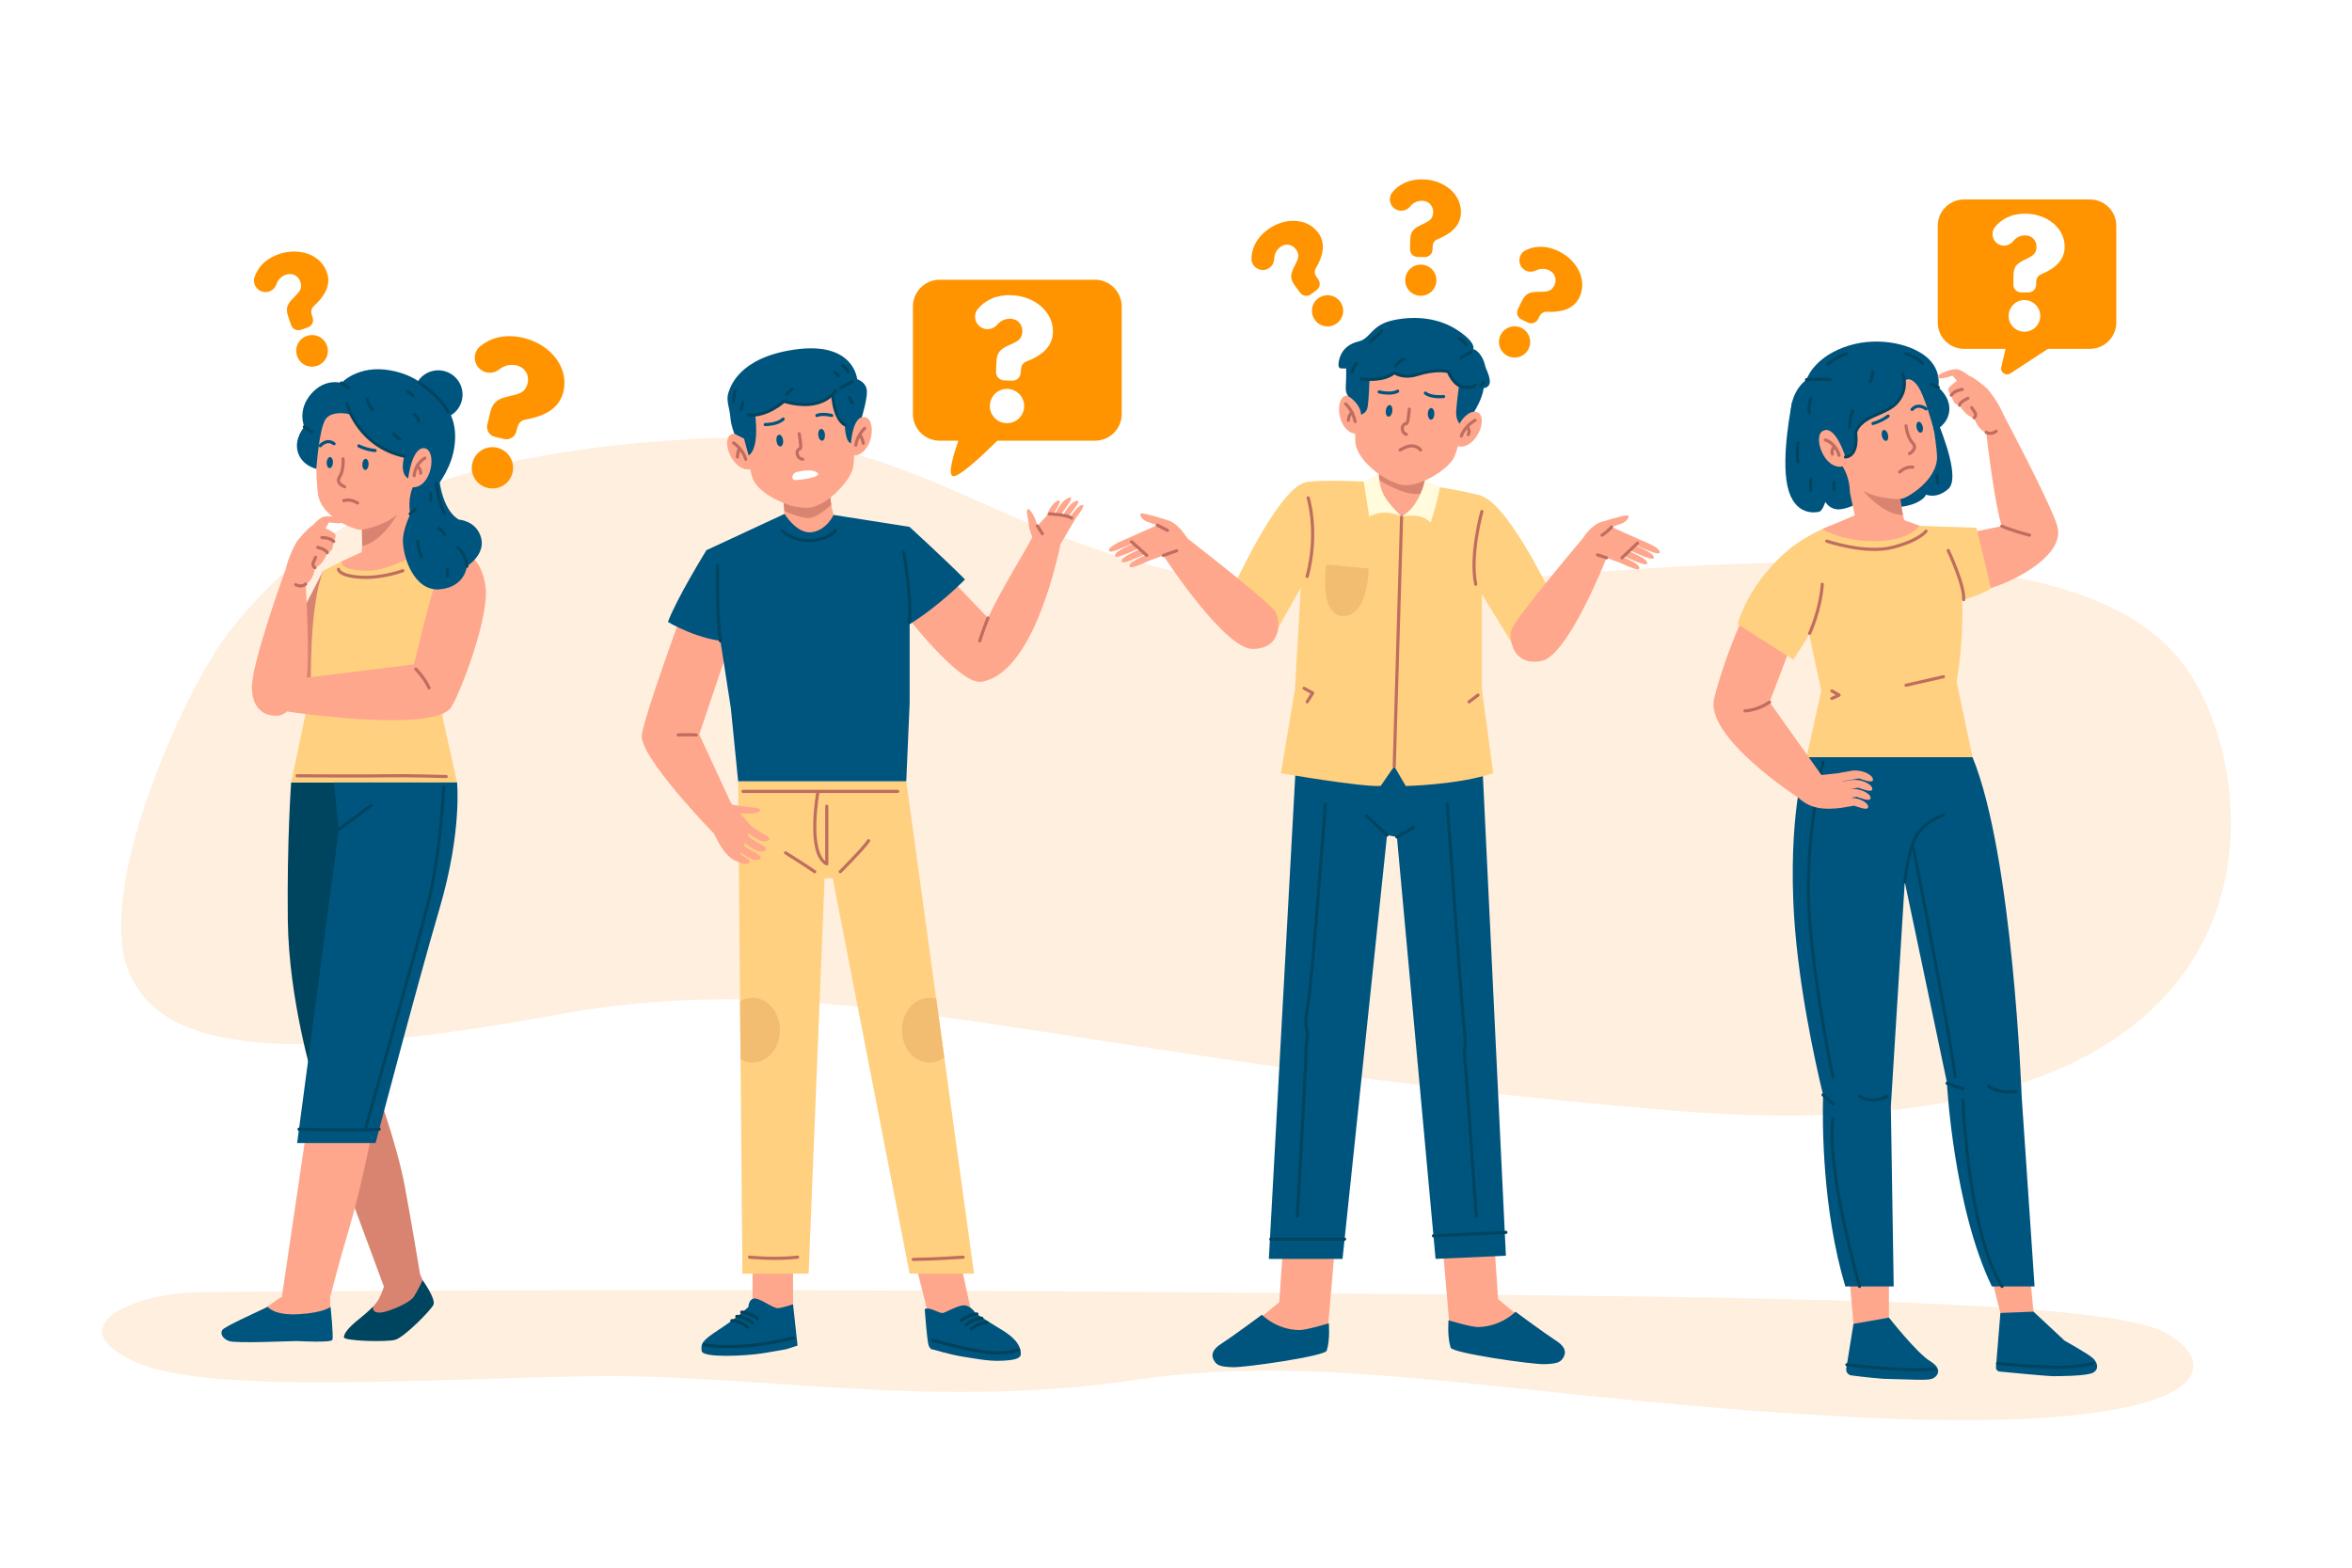 <?xml version="1.0" encoding="UTF-8"?>
<!-- Generator: Adobe Illustrator 27.4.0, SVG Export Plug-In . SVG Version: 6.00 Build 0)  -->
<svg xmlns="http://www.w3.org/2000/svg" xmlns:xlink="http://www.w3.org/1999/xlink" version="1.1" x="0px" y="0px" viewBox="0 0 750 500" style="enable-background:new 0 0 750 500;" xml:space="preserve">
<style type="text/css">
	.st0{fill:#FFFFFF;}
	.st1{fill:#FFEFDF;}
	.st2{fill:#FF9400;}
	.st3{fill:#FFA78C;}
	.st4{fill:#00557F;}
	.st5{fill:#D88471;}
	.st6{fill:#FFD07F;}
	.st7{fill:none;stroke:#00557F;stroke-linecap:round;stroke-linejoin:round;stroke-miterlimit:10;}
	.st8{fill:none;stroke:#BF6D60;stroke-linecap:round;stroke-linejoin:round;stroke-miterlimit:10;}
	.st9{fill:none;stroke:#004560;stroke-linecap:round;stroke-linejoin:round;stroke-miterlimit:10;}
	.st10{fill:none;stroke:#00415B;stroke-linecap:round;stroke-linejoin:round;stroke-miterlimit:10;}
	.st11{fill:#F2BD70;}
	.st12{fill:#FFFBDC;}
	.st13{fill:#004560;}
</style>
<g id="BACKGROUND">
	<rect class="st0" width="750" height="500"></rect>
</g>
<g id="OBJECT">
	<g>
		<path class="st1" d="M73.67,200.75c30.81-38.38,69.73-57.08,153.18-61.03c83.45-3.95,103.48,59.5,238.78,46.45    c135.3-13.05,206.3-9.19,231.87,27.45c25.57,36.65,37.14,157.2-163.43,140.64c-200.57-16.56-264.58-47.42-356-30.71    c-91.42,16.71-128.71,11.16-137.71-15.63C31.36,281.12,59.11,218.89,73.67,200.75z"></path>
		<path class="st1" d="M63.86,412.12c0,0,136.26-1.45,309.77,0c173.51,1.45,296.72,1.51,317.06,13.05    c20.34,11.54,11.56,32.11-95.9,26.97c-107.46-5.14-168.17-21.57-232.32-12.07c-64.15,9.5-118.92-1.52-170.49-1.15    c-51.57,0.37-125.73,6.55-149.66-4.9C18.4,422.57,43.52,412.3,63.86,412.12z"></path>
	</g>
	<g>
		<g>
			<path class="st2" d="M349.16,89.22h-49.52c-4.71,0-8.53,3.82-8.53,8.53v34.28c0,4.71,3.82,8.53,8.53,8.53h5.96     c-1.57,4.48-3.38,10.57-1.84,11.26c1.74,0.78,9.72-6.76,14.26-11.26h31.14c4.71,0,8.53-3.82,8.53-8.53V97.75     C357.68,93.04,353.87,89.22,349.16,89.22z"></path>
			<g>
				<path class="st0" d="M313.05,104.52c-2.2-1.17-2.82-4.09-1.22-6c1.89-2.27,5.21-4.58,10.82-4.36      c7.16,0.29,13.37,5.22,13.1,11.95c-0.19,4.68-3.78,7.4-8.44,9.18c-1.65,0.65-1.75,1.99-1.82,3.56l0,0      c-0.06,1.48-1.3,2.63-2.78,2.57l-2.53-0.1c-1.48-0.06-2.63-1.3-2.57-2.78l0.1-2.53c0.08-2.1,0.25-3.81,2.45-5.11      c2.99-1.75,5.71-1.78,5.85-5.17c0.09-2.29-1.56-3.98-3.71-4.07c-1.95-0.08-3.36,0.79-4.34,1.92      C316.74,105,314.71,105.41,313.05,104.52L313.05,104.52z M326.58,129.74c-0.12,3.01-2.65,5.34-5.71,5.22      c-3.01-0.12-5.34-2.65-5.22-5.66c0.12-3.05,2.65-5.39,5.66-5.27C324.37,124.16,326.7,126.69,326.58,129.74z"></path>
			</g>
		</g>
		<g>
			<polygon class="st3" points="292,403.33 295.79,418.29 300.84,419.41 309.69,418.29 306.44,403.33    "></polygon>
			<path class="st4" d="M294.87,417.59c0,0,0.73,9.9,1.23,11.45c0.5,1.54,1.48,1.39,1.48,1.39s5.51,1.64,9.21,2.22     c3.71,0.58,8.21,1.54,12.62,1.35c4.41-0.19,6.11-0.77,6.11-2.22c0-1.45-0.5-4.25-5.91-7.53c-5.41-3.28-8.51-5.4-8.51-5.4     s-1-1.74-2.9-2.41c-1.9-0.68-6.34,2.03-7.48,2.32C299.58,419.04,296.17,416.53,294.87,417.59z"></path>
			<polygon class="st3" points="239.97,405.2 239.97,416.82 247.81,419.05 252.89,416.82 252.89,405.2    "></polygon>
			<path class="st4" d="M238.68,416.82c0,0-3.59,3.44-9.33,7.18c-5.74,3.73-5.88,4.59-5.6,6.89c0.29,2.3,14.21,1.58,19.52,0.72     c5.31-0.86,7.46-1.29,7.46-1.29l3.59-1.15l-1.44-13.2c0,0-3.3,1.15-4.75,1.26c-1.45,0.11-4.74-2.48-6.89-3.01     C239.09,413.67,238.65,416.11,238.68,416.82z"></path>
			<path class="st3" d="M345.07,161.02c-1.1,0.19-2.71,2.28-3.56,3.49l-0.51-0.08c1.26-1.93,4.2-5.13,2.2-4.65     c-1.79,0.43-3.49,3.22-4.11,4.36l-0.64-0.1c1.23-2.08,4.58-5.83,2.43-5.29c-1.99,0.5-3.88,3.95-4.41,4.98l-0.37-0.06     c1.16-2.04,2.8-4.52,1.18-3.96c-1.8,0.63-3.26,3.96-3.68,5.01c-0.96,0.99-2.06,2.2-2.78,3c-0.62-2.47-2.23-5.51-3-5.32     c-0.86,0.22,0.11,3.12,0.27,5.11c0.11,1.33,0.72,2.86,1.11,3.75c-2.5,5-10.15,17-14.14,25.83l-10.98-11.44l-16.07,9.47     c0,0,17.84,23.4,24.9,22.32c15.71-2.4,23.59-35.84,25.27-43.9l0,0l4.97-8.45l0,0C343.13,165.11,346.63,160.75,345.07,161.02z"></path>
			<path class="st3" d="M266.41,166.01l-5.96,5.81l-10.41-3.87c0.2-1.7,0.19-3.42,0.08-4.94c-0.07-0.97-0.17-1.88-0.28-2.66     c-0.25-1.78-0.54-2.95-0.54-2.95l15.62-0.74c-0.1,0.64-0.13,1.34-0.1,2.04c0.03,0.78,0.12,1.58,0.26,2.34     C265.53,163.7,266.41,166.01,266.41,166.01z"></path>
			<path class="st5" d="M265.08,161.03c-1.76,1.55-4.89,4.05-7.01,4.19c-2.12,0.14-5.83-1.3-7.95-2.21     c-0.07-0.97-0.17-1.88-0.28-2.66c0.63,0.33,4.01,1.96,8.01,1.29c2.91-0.49,5.53-1.98,6.97-2.94     C264.85,159.47,264.94,160.26,265.08,161.03z"></path>
			<path class="st3" d="M235.92,131.59c0,0,2.29,15.37,3.96,20.61c1.67,5.24,10.99,9.67,17.47,9.76     c5.51,0.08,13.34-7.92,14.59-12.45c1.25-4.53-0.48-24.74-0.48-24.74S247.37,105.13,235.92,131.59z"></path>
			<path class="st4" d="M249.72,140.38c0.13,1.03-0.23,1.93-0.82,2.01c-0.59,0.08-1.17-0.7-1.31-1.73     c-0.13-1.03,0.23-1.93,0.82-2.01C249,138.57,249.58,139.35,249.72,140.38z"></path>
			<path class="st4" d="M263.06,138.58c0.1,1.04-0.3,1.92-0.89,1.98c-0.59,0.05-1.14-0.74-1.24-1.78c-0.1-1.04,0.3-1.92,0.89-1.98     C262.41,136.74,262.97,137.54,263.06,138.58z"></path>
			<path class="st3" d="M238.86,140.87c0,0-3.75-3.58-5.88-2.22c-2.13,1.36-1.02,6.65,1.87,9.37c2.9,2.73,5.11,1.36,5.11,1.36     L238.86,140.87z"></path>
			<path class="st3" d="M270.9,136.61c0,0,2.84-4.34,5.22-3.49c2.38,0.84,2.5,6.24,0.3,9.55s-4.67,2.49-4.67,2.49L270.9,136.61z"></path>
			<path class="st4" d="M237.26,139.89l1.45,5.35c0,0,3.44-1.25,2.13-12.88c0,0,7-1.07,9.13-4.39c0,0,5.81,1.41,9.25,0.82     c3.44-0.59,6.29-3.08,6.29-3.08s0.24,8.49,3.91,9.76c0,0-0.03,5.37,1.94,5.93c0,0,0.4-7.45,3.44-8.31c0,0,2.21-7.02,1.5-9.28     c-0.71-2.25-2.97-2.85-2.97-2.85s-0.94-12.15-19.81-9.49c-18.19,2.57-20.72,12.22-21.27,13.88c-0.79,2.37,0.4,4.71,0.63,7.63     c0.24,2.92,1.3,5.35,1.3,5.35L237.26,139.89z"></path>
			<polygon class="st6" points="310.59,406.21 290.06,406.21 265.52,280.05 262.94,280.2 257.85,406.21 236.74,406.21      236.15,337.86 235.99,319.34 235.38,249.18 288.99,249.18 298.53,318.55 301.11,337.23    "></polygon>
			<path class="st3" d="M242.81,268.18c2.15,0.54,2.8-0.48,2.31-1.08c-0.48-0.59-4.69-2.65-5.71-3.81l-3.41-3.88     c0,0,2.08,0.16,4.17,0c2.09-0.16,3.61-1.45,0.54-1.78c-2.24-0.24-5.49-0.7-7.09-0.93l-0.55-0.63l-10.09-21.82l9.96-29.57     l-15.93-7.92c0,0-11.2,30.59-12.34,37.48c-1.15,6.89,22.96,31.58,22.96,31.58l0.01-0.02c0.84,1.78,2.12,4.24,3.43,5.87     c2.26,2.8,4.11,3.1,4.11,3.1l0,0c0.5,0.28,0.99,0.5,1.43,0.61c2.15,0.54,2.8-0.48,2.31-1.08c-0.25-0.31-1.53-1.02-2.83-1.8     l0.22-0.54c1.2,0.91,2.7,1.9,3.8,2.18c2.15,0.54,2.8-0.48,2.31-1.08c-0.43-0.52-3.72-2.17-5.21-3.35l0.33-0.82     c1.26,0.99,3.03,2.24,4.29,2.55c2.15,0.54,2.8-0.48,2.31-1.08c-0.48-0.59-4.6-2.61-5.68-3.78l0.31-0.78     C240.02,266.78,241.64,267.89,242.81,268.18z"></path>
			<path class="st4" d="M250.17,163.91l-24.91,11.57l7.8,50.45l2.32,23.25h53.61l1.08-24.97v-56.17l-24.24-3.81     c0,0-2.24,4.88-6.97,5.52C254.11,170.39,250.17,163.91,250.17,163.91z"></path>
			<path class="st4" d="M225.26,175.48c0,0-9.69,15.74-12.27,22.9c0,0,10.04,6.02,19.95,6.31     C232.94,204.69,233.8,183.02,225.26,175.48z"></path>
			<path class="st4" d="M290.03,168.04c0,0,12.35,11.33,17.68,16.77c0,0-7.86,8.18-17.65,14.28     C290.07,199.09,285.41,178.45,290.03,168.04z"></path>
			<path class="st7" d="M244.01,135.41c0,0,4.02,0,5.72-1.76"></path>
			<path class="st7" d="M265.22,132.51c0,0-2.98-0.76-4.73,0"></path>
			<path class="st8" d="M254.84,138.34c0,0,0.76,4.09,0.38,4.7c0,0-1.31,0.31-1,1.83c0.31,1.53,1.76,1.6,1.76,1.6"></path>
			<path class="st0" d="M253.7,150.67c0,0,4.5-1.45,6.79,0c2.29,1.45-5.34,2.44-6.79,2.44C252.25,153.11,252.33,151.43,253.7,150.67     z"></path>
			<path class="st8" d="M275.73,136.61c0,0-2.35,2.12-2.86,5.38"></path>
			<path class="st8" d="M275.28,141.36c0,0-0.33-1.93-1.17-2.68"></path>
			<path class="st8" d="M233.9,141.24c0,0,2.99,1.98,3.89,5.23"></path>
			<path class="st8" d="M235.15,145.77c0,0,0.06-1.73,0.69-2.75"></path>
			<path class="st9" d="M228.82,180.33c0,0-0.36,15.87,0.91,24.08"></path>
			<path class="st9" d="M288.18,176.13c0,0,2.66,15.49,1.76,22.38"></path>
			<path class="st9" d="M249.3,169.24c0,0,3.72,3.59,9.46,3.16c5.74-0.43,7.65-3.16,7.65-3.16"></path>
			<path class="st8" d="M222.02,234.4c0,0-3.01-0.14-5.74,0"></path>
			<path class="st8" d="M315.03,197.11c0,0-2.02,5.15-2.6,7.3"></path>
			<line class="st8" x1="330.8" y1="167.74" x2="332.39" y2="170.24"></line>
			<path class="st8" d="M334.69,163.91c0,0,5.27,0.18,7.03,1.32"></path>
			<line class="st8" x1="236.94" y1="252.41" x2="286.24" y2="252.41"></line>
			<path class="st8" d="M260.84,252.41c0,0-3.66,19.78,2.8,23.13v-18.4"></path>
			<path class="st8" d="M250.51,272c0,0,6.17,3.86,9.3,6.03"></path>
			<path class="st8" d="M267.94,278.03c0,0,7.54-7.54,9.04-9.9"></path>
			<path class="st8" d="M239,400.96c0,0,7.95,0.86,15.33,0"></path>
			<path class="st8" d="M307.13,400.96c0,0-9.47,0.67-15.93,0.72"></path>
			<path class="st10" d="M224.67,428.85c0,0,3.12,0.97,11.52,0.54c8.4-0.43,16.7-2.69,16.7-2.69"></path>
			<path class="st10" d="M297.44,427.45c0,0,11.2,3.23,17.44,3.88c6.24,0.65,9.9-0.75,9.9-0.75"></path>
			<path class="st10" d="M233.38,421.2c0,0,2.51,0,5.02,2.08"></path>
			<path class="st10" d="M234.95,419.85c0,0,2.51,0,5.02,2.08"></path>
			<path class="st10" d="M236.53,418.5c0,0,2.51,0,5.02,2.08"></path>
			<path class="st10" d="M314.68,421.79c0,0-2.51,0-5.02,2.08"></path>
			<path class="st10" d="M313.1,420.44c0,0-2.51,0-5.02,2.08"></path>
			<path class="st10" d="M311.52,419.09c0,0-2.51,0-5.02,2.08"></path>
			<line class="st9" x1="271.82" y1="121.73" x2="268.05" y2="123.67"></line>
			<path class="st9" d="M266.44,124.53c0,0-3.92,7.12-16.46,3.45c0,0-5.39,4.99-11.32,4.35"></path>
			<path class="st9" d="M269.43,135.49c0,0-3.33-1.38-3.91-9.76"></path>
			<path class="st9" d="M234.5,124.53c0,0-0.78,1.92-0.61,3.65"></path>
			<path class="st9" d="M236.87,128.46c0,0-0.39,1.2-0.52,2.15"></path>
			<line class="st9" x1="270.9" y1="126.82" x2="271.74" y2="128.46"></line>
			<path class="st9" d="M268.73,116.56c0,0,1.51,1.15,1.65,2.08"></path>
			<path class="st9" d="M266.08,118.64c0,0,1.07,0.72,1.4,1.22"></path>
			<line class="st9" x1="250.86" y1="125.73" x2="252.55" y2="124.03"></line>
			<path class="st11" d="M248.71,328.55c0,5.71-3.92,10.34-8.75,10.34c-1.37,0-2.66-0.37-3.81-1.03l-0.16-18.52     c1.19-0.71,2.54-1.12,3.97-1.12C244.79,318.22,248.71,322.85,248.71,328.55z"></path>
			<path class="st11" d="M301.11,337.23c-1.37,1.05-2.99,1.66-4.74,1.66c-4.83,0-8.75-4.63-8.75-10.34s3.92-10.33,8.75-10.33     c0.75,0,1.48,0.11,2.17,0.32L301.11,337.23z"></path>
		</g>
	</g>
	<g>
		<g>
			<path class="st2" d="M445.2,66.83c-2.03-1.02-2.65-3.66-1.24-5.43c1.67-2.1,4.64-4.27,9.74-4.19     c6.52,0.11,12.27,4.46,12.16,10.59c-0.07,4.26-3.29,6.81-7.49,8.52c-1.49,0.63-1.55,1.84-1.58,3.28l0,0     c-0.02,1.34-1.13,2.41-2.47,2.39l-2.3-0.04c-1.34-0.02-2.41-1.13-2.39-2.47l0.04-2.3c0.03-1.91,0.15-3.47,2.12-4.7     c2.68-1.65,5.16-1.74,5.21-4.82c0.03-2.09-1.5-3.59-3.46-3.62c-1.77-0.03-3.04,0.79-3.9,1.84     C448.57,67.18,446.73,67.59,445.2,66.83L445.2,66.83z M458.04,89.47c-0.05,2.74-2.3,4.92-5.08,4.87     c-2.74-0.05-4.92-2.3-4.87-5.03c0.05-2.78,2.3-4.96,5.04-4.91C455.9,84.44,458.08,86.69,458.04,89.47z"></path>
		</g>
		<g>
			<path class="st2" d="M485.28,85.3c-1.41-1.78-0.87-4.43,1.15-5.45c2.4-1.21,6-1.94,10.6,0.28c5.87,2.83,9.26,9.19,6.6,14.71     c-1.85,3.83-5.84,4.81-10.37,4.6c-1.61-0.05-2.18,1.02-2.8,2.31l0,0c-0.58,1.21-2.04,1.72-3.25,1.13l-2.07-1     c-1.21-0.58-1.72-2.04-1.13-3.25l1-2.07c0.83-1.72,1.59-3.09,3.9-3.38c3.12-0.38,5.41,0.58,6.75-2.2     c0.91-1.88,0.14-3.89-1.62-4.74c-1.6-0.77-3.09-0.56-4.31,0.03C488.19,87.03,486.34,86.64,485.28,85.3L485.28,85.3z      M487.44,111.24c-1.19,2.47-4.15,3.5-6.65,2.29c-2.47-1.19-3.5-4.15-2.31-6.61c1.21-2.5,4.17-3.54,6.63-2.35     C487.61,105.78,488.64,108.73,487.44,111.24z"></path>
		</g>
		<g>
			<path class="st2" d="M403.36,86.05c-2.23,0.43-4.33-1.29-4.29-3.55c0.04-2.69,1.08-6.22,5.17-9.26     c5.23-3.88,12.45-3.93,16.1,0.99c2.54,3.42,1.54,7.4-0.74,11.32c-0.8,1.4-0.11,2.41,0.75,3.56l0,0c0.8,1.08,0.57,2.6-0.5,3.4     l-1.85,1.37c-1.08,0.8-2.6,0.57-3.4-0.5l-1.37-1.85c-1.14-1.54-2-2.84-1.18-5.02c1.12-2.94,3.03-4.52,1.19-7     c-1.24-1.68-3.38-1.93-4.95-0.76c-1.42,1.06-1.93,2.48-1.98,3.83C406.24,84.28,405.04,85.73,403.36,86.05L403.36,86.05z      M427.34,96.19c1.63,2.2,1.17,5.3-1.06,6.95c-2.2,1.63-5.3,1.17-6.93-1.03c-1.66-2.23-1.2-5.33,1-6.96     C422.58,93.5,425.68,93.96,427.34,96.19z"></path>
		</g>
		<g>
			<polygon class="st3" points="408.93,400.53 407.93,415.31 393.66,427.12 396.4,431.15 423.2,426.4 425.36,401.51    "></polygon>
			<path class="st4" d="M402.38,419.34c0,0,4.47,4.68,11.79,4.88c2.33,0.06,9.56-2.17,9.56-2.17s0.47,5.26-0.68,8.75     c-0.57,1.73-26.08,5.4-29.96,5.26c-3.89-0.14-4.9-0.58-5.76-1.8c-0.86-1.22-1.58-3.31,2.02-5.62     C392.94,426.33,402.38,419.34,402.38,419.34z"></path>
			<polygon class="st3" points="476.71,399.55 477.71,414.33 491.97,426.14 489.24,430.18 462.44,425.42 460.28,400.53    "></polygon>
			<path class="st4" d="M483.26,418.37c0,0-4.47,4.68-11.79,4.88c-2.33,0.06-9.56-2.17-9.56-2.17s-0.47,5.26,0.68,8.75     c0.57,1.73,26.08,5.4,29.96,5.26c3.89-0.14,4.9-0.58,5.76-1.8c0.86-1.22,1.58-3.31-2.02-5.62     C492.7,425.35,483.26,418.37,483.26,418.37z"></path>
			<polygon class="st4" points="413.4,240.53 404.61,401.51 428.1,401.51 442.3,266.35 445.45,266.96 457.77,401.51 480.2,400.51      472.53,240.53    "></polygon>
			<path class="st6" d="M472.53,219.74v-61.58c0,0-13.96-4.08-33.27-4.4c0,0-18.01-0.95-22.55,0l-3.76,65.99l-4.49,26.86     c0,0,25.76,4.48,31.81,4.05l4.32-6.27l3.67,6.3c0,0,16.64-0.34,27.88-4.08L472.53,219.74z"></path>
			<path class="st3" d="M453.96,157.32c-0.05,1.9,0.11,3.35,0.11,3.35l-7.13,4.06l-8.99-6.27c0.62-1.57,1.03-3.22,1.3-4.7     c0.06-0.33,0.12-0.66,0.17-0.97c0.1-0.58,0.17-1.14,0.22-1.64c0.15-1.36,0.2-2.38,0.21-2.77c0.01-0.12,0.01-0.18,0.01-0.18     l1.05,0.22l14.05,2.94c-0.25,0.58-0.45,1.24-0.6,1.92c-0.17,0.76-0.28,1.53-0.33,2.3C453.99,156.18,453.96,156.76,453.96,157.32z     "></path>
			<path class="st6" d="M394.67,184.42c0,0,13.8-29.65,22.04-30.67c10.59-1.31,2.74,25.44,2.74,25.44l-13.11,23.24L394.67,184.42z"></path>
			<path class="st6" d="M493.57,187.45c0,0-13.8-28.45-22.04-29.47c-10.59-1.31-2.74,25.44-2.74,25.44l13.11,21.32L493.57,187.45z"></path>
			<path class="st3" d="M406.77,195.23c-1.52-2.76-22.87-19.43-28.04-23.45l0,0l-1.42-1.95c0,0-2.23-3.1-4.83-3.89     c-1.26-0.39-6.63-2.09-8.21-2.16c-1.58-0.07,0,2,1.22,2.48c1.22,0.48,3.53,1.23,3.53,1.23l-9.44,4.21c0,0-5.38,2.07-5.87,3.48     s1.73,0.54,3.73-0.27c1.48-0.6,3.08-1.32,3.81-1.65l0.16,0.15c-0.66,0.26-5.34,2.14-5.79,3.44c-0.49,1.4,1.73,0.54,3.73-0.27     c1.44-0.58,2.97-1.27,3.73-1.62l0.3,0.28c-1.03,0.41-5.21,2.15-5.64,3.38c-0.49,1.4,1.73,0.54,3.73-0.27     c1.35-0.55,2.79-1.19,3.59-1.55l0.25,0.23c-1.51,0.64-4.71,2.09-5.08,3.15c-0.49,1.4,1.73,0.54,3.73-0.27     c1.08-0.44,2.22-0.94,3.04-1.31l0,0c0,0,1.81-0.57,3.94-1.45c0.88,1.34,19.62,29.82,28.48,29.82     C408.5,206.99,408.5,198.37,406.77,195.23z"></path>
			<path class="st3" d="M529.21,175.78c-0.49-1.4-5.87-3.48-5.87-3.48l-9.44-4.21c0,0,2.3-0.76,3.53-1.23     c1.22-0.48,2.81-2.55,1.22-2.48c-1.58,0.07-6.95,1.78-8.21,2.16c-2.59,0.79-4.83,3.89-4.83,3.89l-0.99,1.37     c-3.88,4.62-21.73,25.96-22.64,29.02c-1.03,3.44,0.79,11.87,9.66,9.96c7.44-1.6,17.57-25.25,20.66-32.87     c1.99,0.81,3.62,1.32,3.62,1.32l0,0c0.82,0.37,1.96,0.87,3.04,1.31c2,0.81,4.21,1.67,3.73,0.27c-0.37-1.07-3.57-2.52-5.08-3.15     l0.25-0.23c0.8,0.36,2.23,1,3.59,1.55c2,0.81,4.21,1.67,3.73,0.27c-0.43-1.23-4.61-2.97-5.64-3.38l0.3-0.28     c0.76,0.34,2.29,1.03,3.73,1.62c2,0.81,4.21,1.67,3.73,0.27c-0.45-1.31-5.13-3.19-5.79-3.44l0.16-0.15     c0.73,0.33,2.33,1.05,3.81,1.65C527.48,176.32,529.7,177.19,529.21,175.78z"></path>
			<path class="st8" d="M417.15,158.8c0,0,3.44,11-0.33,25.06"></path>
			<path class="st8" d="M472.53,163.12c0,0-3.9,14.01-1.95,23.22"></path>
			<polyline class="st8" points="415.85,219.53 418.58,221.04 416.82,223.85    "></polyline>
			<line class="st8" x1="471.29" y1="221.69" x2="468.44" y2="223.85"></line>
			<line class="st8" x1="446.94" y1="164.73" x2="444.59" y2="244.38"></line>
			<path class="st5" d="M454.97,151.36c-0.25,0.58-0.45,1.24-0.6,1.92c-0.17,0.76-0.28,1.53-0.33,2.3     c-0.05,0.61-0.08,1.19-0.08,1.74c-1.94,0.41-4.44,0.36-7.49-0.86c-3.76-1.5-5.87-2.75-7.04-3.67c0.1-0.58,0.17-1.14,0.22-1.64     c0.15-1.36,0.2-2.38,0.21-2.77l1.06,0.04L454.97,151.36z"></path>
			<path class="st3" d="M433.5,120.22c0,0-1.63,15.24-1.33,20.66c0.3,5.42,8.09,11.96,14.26,13.66c5.24,1.44,14.7-4.26,17.02-8.27     c2.32-4.01,5.68-23.74,5.68-23.74S451,97.81,433.5,120.22z"></path>
			<path class="st3" d="M434,129.82c0,0-2.69-4.35-5.06-3.57c-2.37,0.77-2.63,6.09-0.54,9.41s4.54,2.57,4.54,2.57L434,129.82z"></path>
			<path class="st3" d="M465.65,133.7c0,0,3.79-3.44,5.85-2.04c2.07,1.4,0.84,6.58-2.08,9.2c-2.93,2.62-5.08,1.22-5.08,1.22     L465.65,133.7z"></path>
			<path class="st4" d="M444.48,102.08c-7.35,1.51-7.24,5.83-11.24,6.81c-4,0.97-5.72,3.46-6.26,6.05     c-0.54,2.59,0.32,2.59,1.08,2.59c0.76,0,1.19,0,1.19,0s0.09,2.53-0.11,5.62c-0.2,3.09,1.35,3.57,1.35,3.57s3.4,2.27,3.51,5.51     c0,0,1.62-0.32,2.05-2.16c0.43-1.84,0.65-8.97,0.65-8.97s4.75-0.22,7.89-2.27c0,0,1.19,1.08,4,1.08s11.02-2.7,13.29-1.3     c0,0,0.86,2.7,3.35,4.43c0,0-1.01,7.35-0.88,9.18c0.13,1.84,1.08,2.91,1.08,2.91s1.75-3.53,4.66-3.81c0,0,2.59-4.07,3.03-7.53     c0,0,2.16-0.11,1.94-2.38c-0.22-2.27-1.08-3.03-1.62-5.29c-0.54-2.27-2.38-4.65-3.67-4.75c0,0,1.19-1.84-4.65-5.83     C459.28,101.54,451.83,100.57,444.48,102.08z"></path>
			<path class="st12" d="M439.66,151.14c0,0-0.05,3.6,1.62,6.79c1.51,2.89,5.66,6.79,5.66,6.79s-3-1.31-5.52-1.24     c-2.52,0.07-4.83,1.24-4.83,1.24l-1.73-11.04L439.66,151.14z"></path>
			<path class="st12" d="M454.37,153.27c0,0-1.7,8.37-7.43,11.45c0,0,3.63-0.56,5.79,0c2.16,0.56,3.46,1.93,3.46,1.93     s2.83-8.66,2.89-11.25L454.37,153.27z"></path>
			<path class="st8" d="M429.1,128.84c0,0,2.21,1.85,3.03,5.62"></path>
			<path class="st8" d="M429.97,134.03c0,0,0.13-2.02,1.18-2.38"></path>
			<path class="st8" d="M470.38,134.03c0,0-3.31,1.8-4.39,5.04"></path>
			<path class="st8" d="M468.18,138.64c0,0,0.62-0.94,0-2.09"></path>
			<path class="st4" d="M443.99,131.17c-0.13,1.02-0.71,1.79-1.28,1.71c-0.58-0.07-0.94-0.96-0.81-1.98s0.71-1.79,1.28-1.71     C443.76,129.26,444.12,130.15,443.99,131.17z"></path>
			<path class="st7" d="M439.79,124.99c0,0,3.84,1.01,5.9-0.24"></path>
			<path class="st4" d="M455.29,131.97c-0.02,1.03,0.44,1.87,1.02,1.88c0.58,0.01,1.07-0.82,1.09-1.84     c0.02-1.03-0.44-1.87-1.02-1.88C455.79,130.12,455.31,130.94,455.29,131.97z"></path>
			<path class="st7" d="M460.34,126.47c0,0-3.94,0.44-5.8-1.09"></path>
			<path class="st8" d="M449.39,130.5c0,0-0.29,4.09-0.81,4.58c0,0-1.32-0.04-1.41,1.5c-0.09,1.53,1.28,1.97,1.28,1.97"></path>
			<path class="st8" d="M446.46,143.53c0,0,2.42-1.58,4.16-1.3c1.74,0.29,2.38,1.3,2.38,1.3"></path>
			<line class="st8" x1="369.03" y1="167.49" x2="372.31" y2="169.18"></line>
			<line class="st8" x1="360.82" y1="172.78" x2="365.64" y2="177.1"></line>
			<path class="st8" d="M370.95,177.17c0,0,3.92-1.44,4.28-1.51"></path>
			<line class="st8" x1="512.3" y1="177.91" x2="509.42" y2="176.96"></line>
			<line class="st8" x1="522.17" y1="173.23" x2="517.2" y2="177.91"></line>
			<path class="st8" d="M513.9,168.09c0,0-1.65,1.78-3.04,2.59"></path>
			<line class="st9" x1="405.23" y1="395.21" x2="428.76" y2="395.21"></line>
			<line class="st9" x1="457.1" y1="394.15" x2="480.2" y2="393.05"></line>
			<path class="st9" d="M422.62,256.55c0,0-4.34,58.34-5.63,64.47c-1.29,6.12,0,8.43,0,8.43s-0.72,5.76-0.57,6.91     c0.15,1.15-2.73,51.57-2.73,51.57"></path>
			<path class="st9" d="M461.52,256.55c0,0,4.9,69.15,5.47,72.61c0.58,3.46,0,5.94,0,5.94s-0.06,2.7,0.26,4.72     c0.32,2.02,3.49,48.12,3.49,48.12"></path>
			<line class="st9" x1="442.3" y1="266.35" x2="435.73" y2="260.15"></line>
			<line class="st9" x1="445.45" y1="266.96" x2="450.71" y2="263.9"></line>
			<path class="st11" d="M422.91,180.05l13.54,1.28c0,0-0.14,15.14-8.07,15.14S422.91,180.05,422.91,180.05z"></path>
			<line class="st9" x1="469.12" y1="112.24" x2="465.99" y2="114.04"></line>
			<path class="st9" d="M434,120.84c0,0,7.35,1.01,10.59-2.02c0,0,2.66,2.13,7.56,0.56c4.9-1.57,9.01-1.21,9.73-0.77     c0,0,1.66,4.39,4.83,4.83c3.17,0.43,3.67-0.65,3.67-0.65"></path>
			<line class="st9" x1="473.04" y1="122.07" x2="472.18" y2="123.08"></line>
			<path class="st9" d="M431.15,118.68c0,0,0.48-1.94,1.49-2.74"></path>
			<path class="st9" d="M467.56,110.04c0,0-0.71-1.44-2.22-2.02"></path>
			<path class="st9" d="M436.88,109.03c0,0,3.46-2.95,3.67-3.46"></path>
			<path class="st9" d="M445.02,116.67c0,0,1.15-1.58,2.59-2.09"></path>
		</g>
	</g>
	<g>
		<g>
			<path class="st2" d="M84.23,93.14c-2.28-0.27-3.79-2.57-3.06-4.75c0.86-2.58,2.94-5.68,7.84-7.36     c6.25-2.15,13.23,0.02,15.25,5.89c1.4,4.08-0.78,7.62-4.19,10.71c-1.2,1.11-0.84,2.29-0.37,3.67l0,0     c0.44,1.29-0.24,2.69-1.53,3.13l-2.21,0.76c-1.29,0.44-2.69-0.24-3.13-1.53l-0.76-2.21c-0.63-1.83-1.06-3.36,0.4-5.21     c1.98-2.5,4.31-3.44,3.3-6.39c-0.69-2-2.67-2.9-4.55-2.26c-1.7,0.58-2.63,1.8-3.08,3.1C87.55,92.31,85.95,93.34,84.23,93.14     L84.23,93.14z M104.28,110.29c0.9,2.62-0.49,5.48-3.16,6.39c-2.62,0.9-5.48-0.49-6.38-3.12c-0.92-2.67,0.48-5.52,3.1-6.42     C100.51,106.23,103.36,107.62,104.28,110.29z"></path>
		</g>
		<g>
			<path class="st5" d="M133.95,406.41c-0.61-3.71-2.47-14.9-4.72-27.29c-2.76-15.19-10.13-34.41-10.13-34.41l-16.25,12.77     l19.57,52.88c-0.5,1.57-1.37,3.89-2.51,5.24c-1.84,2.19-2.53,3.07-2.53,3.07s4.26,1.3,7.25,1.3s10.82-6.91,11.16-8.17     C135.98,411.1,134.92,408.54,133.95,406.41z"></path>
			<path class="st13" d="M118.97,416.7c0,0-1.14,1.32-4.59,4.09c-3.45,2.76-4.72,4.6-4.72,5.75c0,1.15,13.47,1.57,16.34,0.78     c2.88-0.78,11.28-9.3,12.2-11.14c0.92-1.84-3.42-7.86-3.42-7.86s-1.64,3.49-2.8,5.21c-1.15,1.73-5.42,3.63-7.99,4.49     C118.15,419.98,118.97,416.7,118.97,416.7z"></path>
			<path class="st13" d="M92.84,249.57c0,0-1.36,18.7-1.06,44.03c0.3,25.33,8.18,51.11,8.18,51.11l20.17-6.18l-1.51-88.96H92.84z"></path>
			<path class="st5" d="M103.09,182.02c0,0-9.35,17.64-11.99,24.43c-2.64,6.79,4.72,15.41,4.72,15.41l5.46-5.16     C101.28,216.7,104.29,187.9,103.09,182.02z"></path>
			<path class="st6" d="M103.09,182.02c0,0,16.13-8.9,29.55-11.16c13.42-2.26,17.79,5.58,17.79,5.58l-9.38,52.02l4.7,21.11H92.84     l6.33-30.01C99.17,219.57,98.41,193.78,103.09,182.02z"></path>
			<path class="st3" d="M100.64,135.42c0,0-0.01,17.49,0.79,22.42c0.79,4.93,6.4,9.09,12.01,10.85c5.62,1.75,15.38-5.03,17.12-8.93     c1.73-3.9,2.97-23.14,2.97-23.14S108.03,122.84,100.64,135.42z"></path>
			<path class="st3" d="M115.18,166.99c0,0,0.94,6.07-0.25,11.37l15.65-5.43l0.37-14.32L115.18,166.99z"></path>
			<path class="st3" d="M130.05,146.86c0,0,2.78-5.37,6.24-3.56c3.45,1.82,1.77,8.86-0.48,11.25c-2.25,2.39-5.59,0.19-5.59,0.19     L130.05,146.86z"></path>
			<path class="st5" d="M115.4,168.97c0,0,7-1.17,11.25-4.83c0,0-4.93,8.87-11.17,9.96L115.4,168.97z"></path>
			<path class="st4" d="M111.49,132.11c0,0,2.05,4.42,7.62,8.72c5.57,4.3,9.85,4.68,9.85,4.68s-1.76,5.29,1.2,7.1     c0,0,1.17-10.21,5.23-9.62c4.05,0.59,2.37,12.54-3.78,12.42c0,0-1.68,3.68-0.8,8.46c0,0,12.44-9.07,14.11-21.55     c1.67-12.48-6.99-16.2-6.99-16.2s-3.07-6.1-13.4-7.99c-10.33-1.89-15.67,4.01-15.67,4.01s-5.17-1.68-9.67,3.52     c-4.51,5.2-2.14,10.47-2.14,10.47s-3.35,3.69-2.08,8.05c1.27,4.36,5.9,5.37,5.9,5.37s0.85-12.25,2.8-15.59     C105.61,130.62,111.49,132.11,111.49,132.11z"></path>
			<path class="st8" d="M109.38,146.32c0,0,0.33,3.54-1.08,5.73c-1.41,2.19,1.6,3.2,1.6,3.2"></path>
			<path class="st7" d="M102.12,142.17c0,0,2.06-2.47,4.41-0.64"></path>
			<path class="st7" d="M114.44,142.22c0,0,2.17,1.19,5.17,1.47"></path>
			<path class="st8" d="M135.49,146.11c0,0-2.95,1.36-3.42,5.61"></path>
			<path class="st3" d="M148.78,177.05c0,0,4.67,0.6,6.03,9.95c1.36,9.35-7.7,33.31-10.86,38.45c-5.28,8.59-52.17,1.51-52.17,1.51     l2.56-10.4l37.7-4.67c0,0,4.83-20.96,7.69-28.65C142.59,175.54,148.78,177.05,148.78,177.05z"></path>
			<path class="st8" d="M134.11,150.95c0,0,0.3-1.06-0.94-2.2"></path>
			<path class="st4" d="M117.54,148.16c-0.05,0.98-0.54,1.75-1.09,1.72s-0.97-0.84-0.92-1.82c0.05-0.98,0.54-1.75,1.09-1.72     S117.59,147.18,117.54,148.16z"></path>
			<path class="st4" d="M106.18,147.59c-0.05,0.98-0.54,1.75-1.09,1.72c-0.56-0.03-0.97-0.84-0.92-1.82     c0.05-0.98,0.54-1.75,1.09-1.72C105.82,145.79,106.23,146.61,106.18,147.59z"></path>
			<path class="st8" d="M109.62,159.69c0,0,1.87-0.8,4.41,0.74"></path>
			
				<ellipse transform="matrix(0.305 -0.952 0.952 0.305 -22.692 220.574)" class="st4" cx="139.81" cy="125.84" rx="7.75" ry="7.75"></ellipse>
			<path class="st3" d="M94.68,172.67c0,0,3.75-4.75,5.25-5.2c1.5-0.45,6.63,2.2,7.01,2.98c0.37,0.79-0.53,2.22-0.53,2.22     s-0.23,2.71-1.13,3.17c-0.9,0.45-0.9,0.45-0.9,0.45s-1.43,4.07-3.92,4.75c0,0-0.53,4.75-3.54,5.43l-5.81-4.9     C91.1,181.57,91.85,177.57,94.68,172.67z"></path>
			<path class="st3" d="M98.79,168.64c0,0,2.22-2.79,3.92-3.66c1.7-0.87,6.3,0.23,6.79,0.9c0.49,0.68-0.49,1.13-2.26,0.98     c-1.77-0.15-2.37-0.22-2.37-0.22l-1.28,2.32L98.79,168.64z"></path>
			<path class="st3" d="M91.1,181.57c0,0-10.98,30.01-10.78,37.85c0.2,7.84,5.23,9.05,8.24,8.85c3.02-0.2,7.11-4.63,8.85-10.05     c1.73-5.42,0-33.17,0-33.17L91.1,181.57z"></path>
			<path class="st8" d="M132.59,213.38c0,0,2.81,2.81,4.22,6.03"></path>
			<path class="st8" d="M94.29,186.47c0,0,1.71,1.04,3.19-0.19"></path>
			<path class="st8" d="M100.45,181.04c0,0-0.88-0.38-0.58-1.53l0.77-1.76"></path>
			<path class="st8" d="M101.33,174.58c0,0,2.61,0.6,3.04,1.71"></path>
			<path class="st8" d="M102.64,171.47c0,0,2.36-0.15,3.77,1.21"></path>
			<path class="st3" d="M118.14,363.48l-21.01,1.08l-7.25,49.06c-2.25,1.04-4.71,3.92-9.94,5.95c-4.11,1.6-3.1,2.29-3.96,3.91     c-0.87,1.62,0,3.46,0,3.46h27.53c0.97-0.01,1.75-0.79,1.76-1.76c0.02-2.79,0.05-8.25,0.01-11.37c0.55-2.21,2.76-10.91,5.93-21.54     C114.89,379.94,118.14,363.48,118.14,363.48z"></path>
			<path class="st4" d="M85.38,416.8c0,0,1.92,2.85,10.01,2.35c8.09-0.5,10.01-2.35,10.01-2.35s1.02,9.59,0.58,10.54     c-0.45,0.95-10.15,0.41-11.48,0.38c-1.34-0.03-19.23,0.83-21.46,0s-2.85-2.44-2.14-3.55C71.6,423.07,82.3,418.3,85.38,416.8z"></path>
			<path class="st3" d="M108.91,179.08c0,0-0.99,2.84,8.18,2.94c9.17,0.1,22.04-9.35,22.04-9.35l-7.84-0.61l-16.36,4.22     L108.91,179.08z"></path>
			<path class="st4" d="M139.93,151.72c0,0,0.7,10.8,6.43,14.02c0,0,5.53,0.3,7.04,5.73c1.51,5.43-4.52,9.15-4.52,9.15     s-0.5,6.53-8.54,7.34c-8.04,0.8-11.86-9.85-11.86-15.68S135.51,153.69,139.93,151.72z"></path>
			<path class="st4" d="M145.75,249.57c0,0,1.62,15.59-5.52,39.95c-7.15,24.36-20.46,75.04-20.46,75.04H94.75l13.32-100.05     l-1.62-14.94H145.75z"></path>
			<line class="st9" x1="118.37" y1="256.87" x2="108.07" y2="264.51"></line>
			<path class="st9" d="M141.48,251.07c0,0-0.86,21.02-5.17,37.81c-4.31,16.79-19.81,71.26-19.81,71.26"></path>
			<path class="st9" d="M95.34,360.14c0,0,20.21,0.54,25.59,0"></path>
			<path class="st8" d="M107.92,181.57c0,0,0.11,2.1,7,2.53c6.89,0.43,13.54-2.08,13.54-2.08"></path>
			<path class="st9" d="M110.64,128.89c0,0,3.54,13.42,18.32,16.62"></path>
			<line class="st9" x1="108.86" y1="122.14" x2="111.07" y2="123.65"></line>
			<path class="st9" d="M97.05,136.12c0,0,1.54,1.23,2.46,1.59"></path>
			<path class="st9" d="M133.77,122.14c0,0,6.65,4.22,9.08,9.22"></path>
			<path class="st9" d="M132.06,132.14c0,0,1.22,0.79,1.47,2.21"></path>
			<line class="st9" x1="130.05" y1="124.93" x2="131.71" y2="126.21"></line>
			<path class="st9" d="M139.13,154.21c0,0,0.8,6.52,2.66,9.65"></path>
			<line class="st9" x1="130.81" y1="163.87" x2="132.43" y2="162.43"></line>
			<line class="st9" x1="137.43" y1="157.5" x2="137.43" y2="159.48"></line>
			<path class="st9" d="M146,174.58c0,0,2.61,2.29,2.88,6.03"></path>
			<path class="st9" d="M142.64,181.57c0,0,0.29,1.14,0,2.14"></path>
			<path class="st9" d="M133.17,172.67c0,0,0.19,2.88,1.26,4.93"></path>
			<path class="st9" d="M140.07,168.49c0,0,1.36,1.21,1.71,1.97"></path>
			<path class="st9" d="M117.09,127.29c0,0,0.52,2.57,1.81,3.43"></path>
			<path class="st9" d="M125.54,138.43c0,0,1.07,1.18,2.04,1.66"></path>
			<path class="st8" d="M94.75,247.43c0,0,22.83,0.14,28.61,0c5.78-0.14,18.92,0.24,18.92,0.24"></path>
		</g>
		<g>
			<path class="st2" d="M153.19,117.83c-2.34-1.89-2.4-5.48-0.08-7.38c2.75-2.25,7.2-4.23,13.79-2.68     c8.4,1.97,14.62,9.22,12.77,17.12c-1.29,5.49-6.17,7.89-12.08,8.93c-2.1,0.39-2.53,1.95-2.96,3.8l0,0     c-0.41,1.73-2.14,2.81-3.87,2.4l-2.97-0.7c-1.73-0.41-2.81-2.14-2.4-3.87l0.7-2.97c0.58-2.46,1.16-4.45,4.06-5.49     c3.93-1.38,7.16-0.8,8.09-4.78c0.63-2.69-0.94-5.07-3.46-5.66c-2.28-0.54-4.16,0.16-5.57,1.28     C157.44,119.23,154.95,119.25,153.19,117.83L153.19,117.83z M163.44,150.74c-0.83,3.53-4.35,5.72-7.94,4.87     c-3.53-0.83-5.72-4.35-4.89-7.88c0.84-3.59,4.37-5.77,7.9-4.94C162.09,143.63,164.28,147.16,163.44,150.74z"></path>
		</g>
	</g>
	<g>
		<path class="st4" d="M571.49,128.15c0,0-3.63,17.21-1.51,26.89c2.12,9.68,9.07,8.47,10.13,8.17c1.06-0.3,1.96-3.14,1.96-3.14    s1.35,2.53,4.38,2.38c3.03-0.15,6.21-2.1,6.21-2.1s9.54,2.25,15.13,1.04c5.59-1.21,6.39-3.63,6.39-3.63s3.31,1.51,7.08-1.81    c3.77-3.33-1.53-16.74-3.57-22.06C615.65,128.57,571.49,128.15,571.49,128.15z"></path>
		<polygon class="st3" points="589.94,409.65 591.15,423.57 602.34,421.9 602.34,409.2   "></polygon>
		<polygon class="st3" points="635.46,409.2 638.63,421.75 648.77,421.75 647.56,409.2   "></polygon>
		<path class="st4" d="M602.34,420.24c0,0,8.92,11.34,13.16,13.91c4.23,2.57,2.27,4.99,0.6,5.6c-1.66,0.61-6.47,0.21-15.58,0    c-0.81-0.02-6.97-0.62-10.18-1.08c-1.06-0.15-1.78-1.14-1.61-2.2l2.3-14.23l9.68-1.71L602.34,420.24z"></path>
		<path class="st4" d="M637.88,418.76l-1.41,17.29c-0.06,0.71,0.46,1.33,1.17,1.4c3.88,0.37,15.43,1.47,16.92,1.47    c1.79,0,10.92,0,12.9-1.13c1.99-1.13,1.39-3.18,0-4.54c-1.39-1.36-9.13-5.67-9.13-5.67l-9.89-9.24L637.88,418.76z"></path>
		<path class="st6" d="M621.61,173.27c0,0-7.44-8.11-25.3-8.11c-13.61,0-25.3,9.63-25.3,9.63l9.76,45.6l-4.7,21.11h52.92    l-5.05-23.93C623.94,217.57,629.36,185.98,621.61,173.27z"></path>
		<path class="st3" d="M614.41,123.52c0,0,3.16,17.2,3.27,22.19c0.11,4.99-4.65,10.1-9.86,12.84c-5.21,2.74-16.04-2.17-18.45-5.69    s-7.1-22.22-7.1-22.22S604.87,112.48,614.41,123.52z"></path>
		<path class="st3" d="M605.81,157.19c0,0,0.17,6.14,2.3,11.14l-16.37-2.51l-2.95-14.01L605.81,157.19z"></path>
		<path class="st3" d="M587.56,140.08c0,0-3.71-4.78-6.78-2.37c-3.07,2.41-0.14,9.04,2.51,10.98c2.64,1.95,5.53-0.83,5.53-0.83    L587.56,140.08z"></path>
		<path class="st5" d="M605.96,159.18c0,0-7.1,0.12-11.94-2.72c0,0,6.45,7.84,12.78,7.78L605.96,159.18z"></path>
		<path class="st4" d="M607.33,121.54c0,0,0.87,6.08-7.67,10.11c-6.36,3-7.98,6.24-7.98,6.24s1.66,6.11-3.2,7.87    c0,0-3-9.83-6.88-8.52c-3.88,1.31-0.07,12.76,5.96,11.53c0,0,2.32,3.32,2.31,8.18c0,0-13.88-6.67-17.77-18.65    c-3.89-11.98,3.95-17.2,3.95-17.2s1.92-6.55,11.74-10.28c9.82-3.73,20.91-1.47,26.28,2.83c5.37,4.3,4,9.91,4,9.91    s3.96,3.02,3.5,7.54c-0.46,4.52-4.83,6.35-4.83,6.35s-3.05-11.9-5.57-14.83C608.66,119.69,607.33,121.54,607.33,121.54z"></path>
		<path class="st8" d="M607.79,135.82c0,0,0.32,3.54,2.1,5.44c1.78,1.9-1,3.43-1,3.43"></path>
		<path class="st7" d="M614.18,130.42c0,0-2.47-2.06-4.46,0.17"></path>
		<path class="st7" d="M602.07,132.7c0,0-1.92,1.56-4.82,2.38"></path>
		<path class="st8" d="M582.07,140.32c0,0,3.14,0.8,4.38,4.9"></path>
		<path class="st8" d="M584.3,144.83c0,0-0.49-0.99,0.53-2.33"></path>
		<path class="st4" d="M600.09,139.1c0.23,0.95,0.85,1.62,1.39,1.5c0.54-0.13,0.8-1,0.57-1.96c-0.23-0.95-0.85-1.62-1.39-1.5    C600.12,137.27,599.87,138.14,600.09,139.1z"></path>
		<path class="st4" d="M611.16,136.49c0.22,0.95,0.85,1.62,1.39,1.5c0.54-0.13,0.8-1,0.57-1.96c-0.23-0.95-0.85-1.62-1.39-1.5    C611.19,134.66,610.94,135.53,611.16,136.49z"></path>
		<path class="st8" d="M609.96,149.01c0,0-1.99-0.45-4.21,1.53"></path>
		<path class="st3" d="M655.97,167.57c-2.34-7.49-17.16-35.41-17.16-35.41s-1.43-3.81-5.06-8.14c0,0-4.13-3.68-5.85-4.16    c-0.94-0.73-2.32-1.69-3.39-2.02c-1.82-0.56-6.16,1.31-6.53,2.06c-0.37,0.75,0.68,1.03,2.4,0.57c1.72-0.45,2.3-0.62,2.3-0.62    l1.32,1.64c-1.38,0.96-2.59,2.05-2.71,2.47c-0.23,0.84,0.91,2.09,0.91,2.09s0.69,2.63,1.66,2.92c0.97,0.29,0.97,0.29,0.97,0.29    s2.11,3.76,4.68,4c0,0,1.17,3.98,3.83,4.64c0.58,4.94,2.84,23.37,4.98,29.9l-9.32,1.91c0.55,3.73,4.9,18,4.9,18    C638.19,187.09,659.26,178.12,655.97,167.57z"></path>
		<path class="st4" d="M644.67,349.77c0,0-2.78-76.79-15.67-108.26h-52.92c0,0-5.43,14.8-4.25,45.65    c0.95,24.79,7.12,52.21,9.51,62.03c-0.26,9.69-0.2,36.78,7.09,61.11h15.43l-0.91-57.35l4.44-71.67l13.5,64.22l-0.06-0.01    c0,0,2.09,39.5,14.34,64.82h13.61L644.67,349.77z"></path>
		<path class="st8" d="M636.51,137.53c0,0-1.5,1.32-3.17,0.36"></path>
		<path class="st9" d="M581.33,243.05c0,0-6.37,25.71-4.25,50.81c2.12,25.1,7.41,49.6,7.41,49.6"></path>
		<path class="st8" d="M629.5,133.25c0,0,0.8-0.52,0.3-1.61l-1.06-1.6"></path>
		<path class="st8" d="M627.52,127.04c0,0-2.47,1.05-2.7,2.21"></path>
		<path class="st8" d="M625.7,124.2c0,0-2.35,0.26-3.5,1.84"></path>
		<path class="st6" d="M612.14,167.71l18.11,0.62l4.67,19.38c0,0-7.4,4.33-13.67,4.18C611.92,191.66,612.14,167.71,612.14,167.71z"></path>
		<path class="st3" d="M592.78,248.27c0,0,1.31,0.48,2.45,0.78c1.13,0.3,2.45,0.36,1.91-0.89c-0.54-1.25-3.58-2.81-6.68-2.33    c-3.1,0.48-4.12,0.76-4.12,0.76l-5.53,0.6l-16.54-23.26l5.77-15.14l-14.84-10.6c0,0-5.49,12.15-8.59,24.55    c-3.1,12.41,27.04,31.82,27.04,31.82s2.07,2.23,5.73,3.02c2.74,0.6,6.01,0.3,7.48,0.11c0.02,0,0.04,0,0.06,0l0.27-0.04    c0.29-0.04,0.46-0.07,0.46-0.07v-0.01l3.61-0.6c0,0,1.31,0.48,2.45,0.78c1.13,0.3,2.45,0.36,1.91-0.89    c-0.47-1.09-2.83-2.4-5.48-2.41l1.88-0.31c0,0,1.31,0.48,2.45,0.78c1.13,0.3,2.45,0.36,1.91-0.89c-0.53-1.23-3.47-2.74-6.52-2.34    l2.7-0.44c0,0,1.31,0.48,2.45,0.78c1.13,0.3,2.45,0.36,1.91-0.89c-0.54-1.25-3.58-2.81-6.68-2.33c-1.11,0.17-1.94,0.32-2.57,0.43    v-0.1L592.78,248.27z"></path>
		<path class="st6" d="M571.02,174.79c0,0-12.19,9.04-16.96,24.24l17.76,11.34c0,0,7.75-11.08,10.25-19.32    C584.57,182.81,576.29,172.9,571.02,174.79z"></path>
		<path class="st3" d="M581.08,168.75c0,0,6.53,4.13,17.38,3.83c10.84-0.3,13.69-4.86,13.69-4.86l-4.9-1.81l-15.81-1.53    L581.08,168.75z"></path>
		<path class="st8" d="M577.05,202c0,0,3.49-7.5,4.03-15.66"></path>
		<path class="st8" d="M621.25,175.57c0,0,5.31,11.3,4.92,15.69"></path>
		<line class="st8" x1="619.73" y1="215.83" x2="607.79" y2="218.55"></line>
		<polyline class="st8" points="584.15,220.37 586.45,221.69 584.15,222.77   "></polyline>
		<path class="st8" d="M582.53,172.59c0,0,12.42,4.24,21.09,1.96c8.68-2.28,10.55-5.16,10.55-5.16"></path>
		<path class="st8" d="M564.27,223.93c0,0-3.51,2.57-7.82,2.79"></path>
		<path class="st8" d="M638.32,167.79c0,0,2.74,1.31,8.86,2.9"></path>
		<path class="st9" d="M592.96,349.67c0,0,3.93,2.57,8.77,0"></path>
		<path class="st9" d="M642.72,348.16c0,0-5.75,0.76-8.62-1.81"></path>
		<line class="st9" x1="620.88" y1="345.49" x2="625.93" y2="347.3"></line>
		<line class="st9" x1="581.33" y1="349.18" x2="584.49" y2="352.09"></line>
		<path class="st9" d="M607.38,281.27c0,0,1.16-11.6,4.48-15.84s7.86-5.44,7.86-5.44"></path>
		<path class="st9" d="M588.93,435.27c0,0,6.23,0.82,14.85,1.35c8.62,0.53,13.01,0,13.01,0"></path>
		<path class="st9" d="M636.97,434.89c0,0,14.74,1.3,20.34,1.18c5.6-0.12,9.98-1.18,9.98-1.18"></path>
		<path class="st9" d="M592.96,410.29c0,0-10.74-37.79-8.47-53.52"></path>
		<path class="st9" d="M610.21,270.63c0,0,12.94,66.18,13.19,72.84"></path>
		<path class="st9" d="M625.93,350.81c0,0,1.51,41.92,12.48,59.48"></path>
		<path class="st9" d="M576.06,121.1c0,0,4.35-0.36,7.53,0"></path>
		<path class="st9" d="M606.73,119.27c0,0,1.97,4.52-1.66,8.88c-3.63,4.35-11.34,4.01-13.38,9.74c0,0,1.24,7.36-3.2,7.87"></path>
		<path class="st9" d="M589.79,136.26c0,0,0.08-3.53,1.06-5.27"></path>
		<line class="st9" x1="615.72" y1="122.52" x2="618.08" y2="123.56"></line>
		<path class="st9" d="M573.3,141.24c0,0-0.38,3.52,0,6.09"></path>
		<path class="st9" d="M577.46,152.72c0,0-0.23,2.74,0,3.74"></path>
		<line class="st9" x1="584.82" y1="153.89" x2="584.82" y2="156.09"></line>
		<path class="st9" d="M607.79,112.84c0,0,3.55,1.13,5.14,2.95"></path>
		<line class="st9" x1="617.69" y1="151.56" x2="617.9" y2="153.89"></line>
		<path class="st9" d="M577.46,127.04c0,0-0.91,2.51-0.53,4.63"></path>
		<path class="st9" d="M597.25,118.59c0,0-0.08,1.81-0.93,3.1"></path>
		<path class="st9" d="M582.91,116.17c0,0,2.6-2.5,5.91-3.33"></path>
		<path class="st2" d="M666.45,63.62H626.3c-4.64,0-8.4,3.76-8.4,8.4v30.84c0,4.64,3.76,8.4,8.4,8.4h13.23l-1.36,5.84    c-0.39,1.66,1.45,2.95,2.88,2.01l12-7.85h13.39c4.64,0,8.4-3.76,8.4-8.4V72.02C674.85,67.38,671.09,63.62,666.45,63.62z"></path>
		<g>
			<path class="st0" d="M637.42,77.97c-2.06-1.02-2.71-3.69-1.29-5.5c1.68-2.14,4.67-4.36,9.85-4.31     c6.61,0.06,12.46,4.44,12.4,10.65c-0.04,4.32-3.28,6.93-7.53,8.69c-1.5,0.65-1.56,1.88-1.57,3.33l0,0     c-0.01,1.36-1.13,2.46-2.49,2.44l-2.33-0.02c-1.36-0.01-2.46-1.13-2.44-2.49l0.02-2.33c0.02-1.94,0.12-3.52,2.12-4.78     c2.7-1.69,5.21-1.8,5.24-4.93c0.02-2.11-1.55-3.63-3.53-3.65c-1.8-0.02-3.08,0.82-3.94,1.89     C640.83,78.3,638.97,78.73,637.42,77.97L637.42,77.97z M650.59,100.83c-0.03,2.77-2.29,5-5.11,4.97c-2.77-0.03-5-2.29-4.97-5.07     c0.03-2.82,2.29-5.04,5.07-5.02C648.39,95.74,650.61,98.01,650.59,100.83z"></path>
		</g>
	</g>
</g>
</svg>
